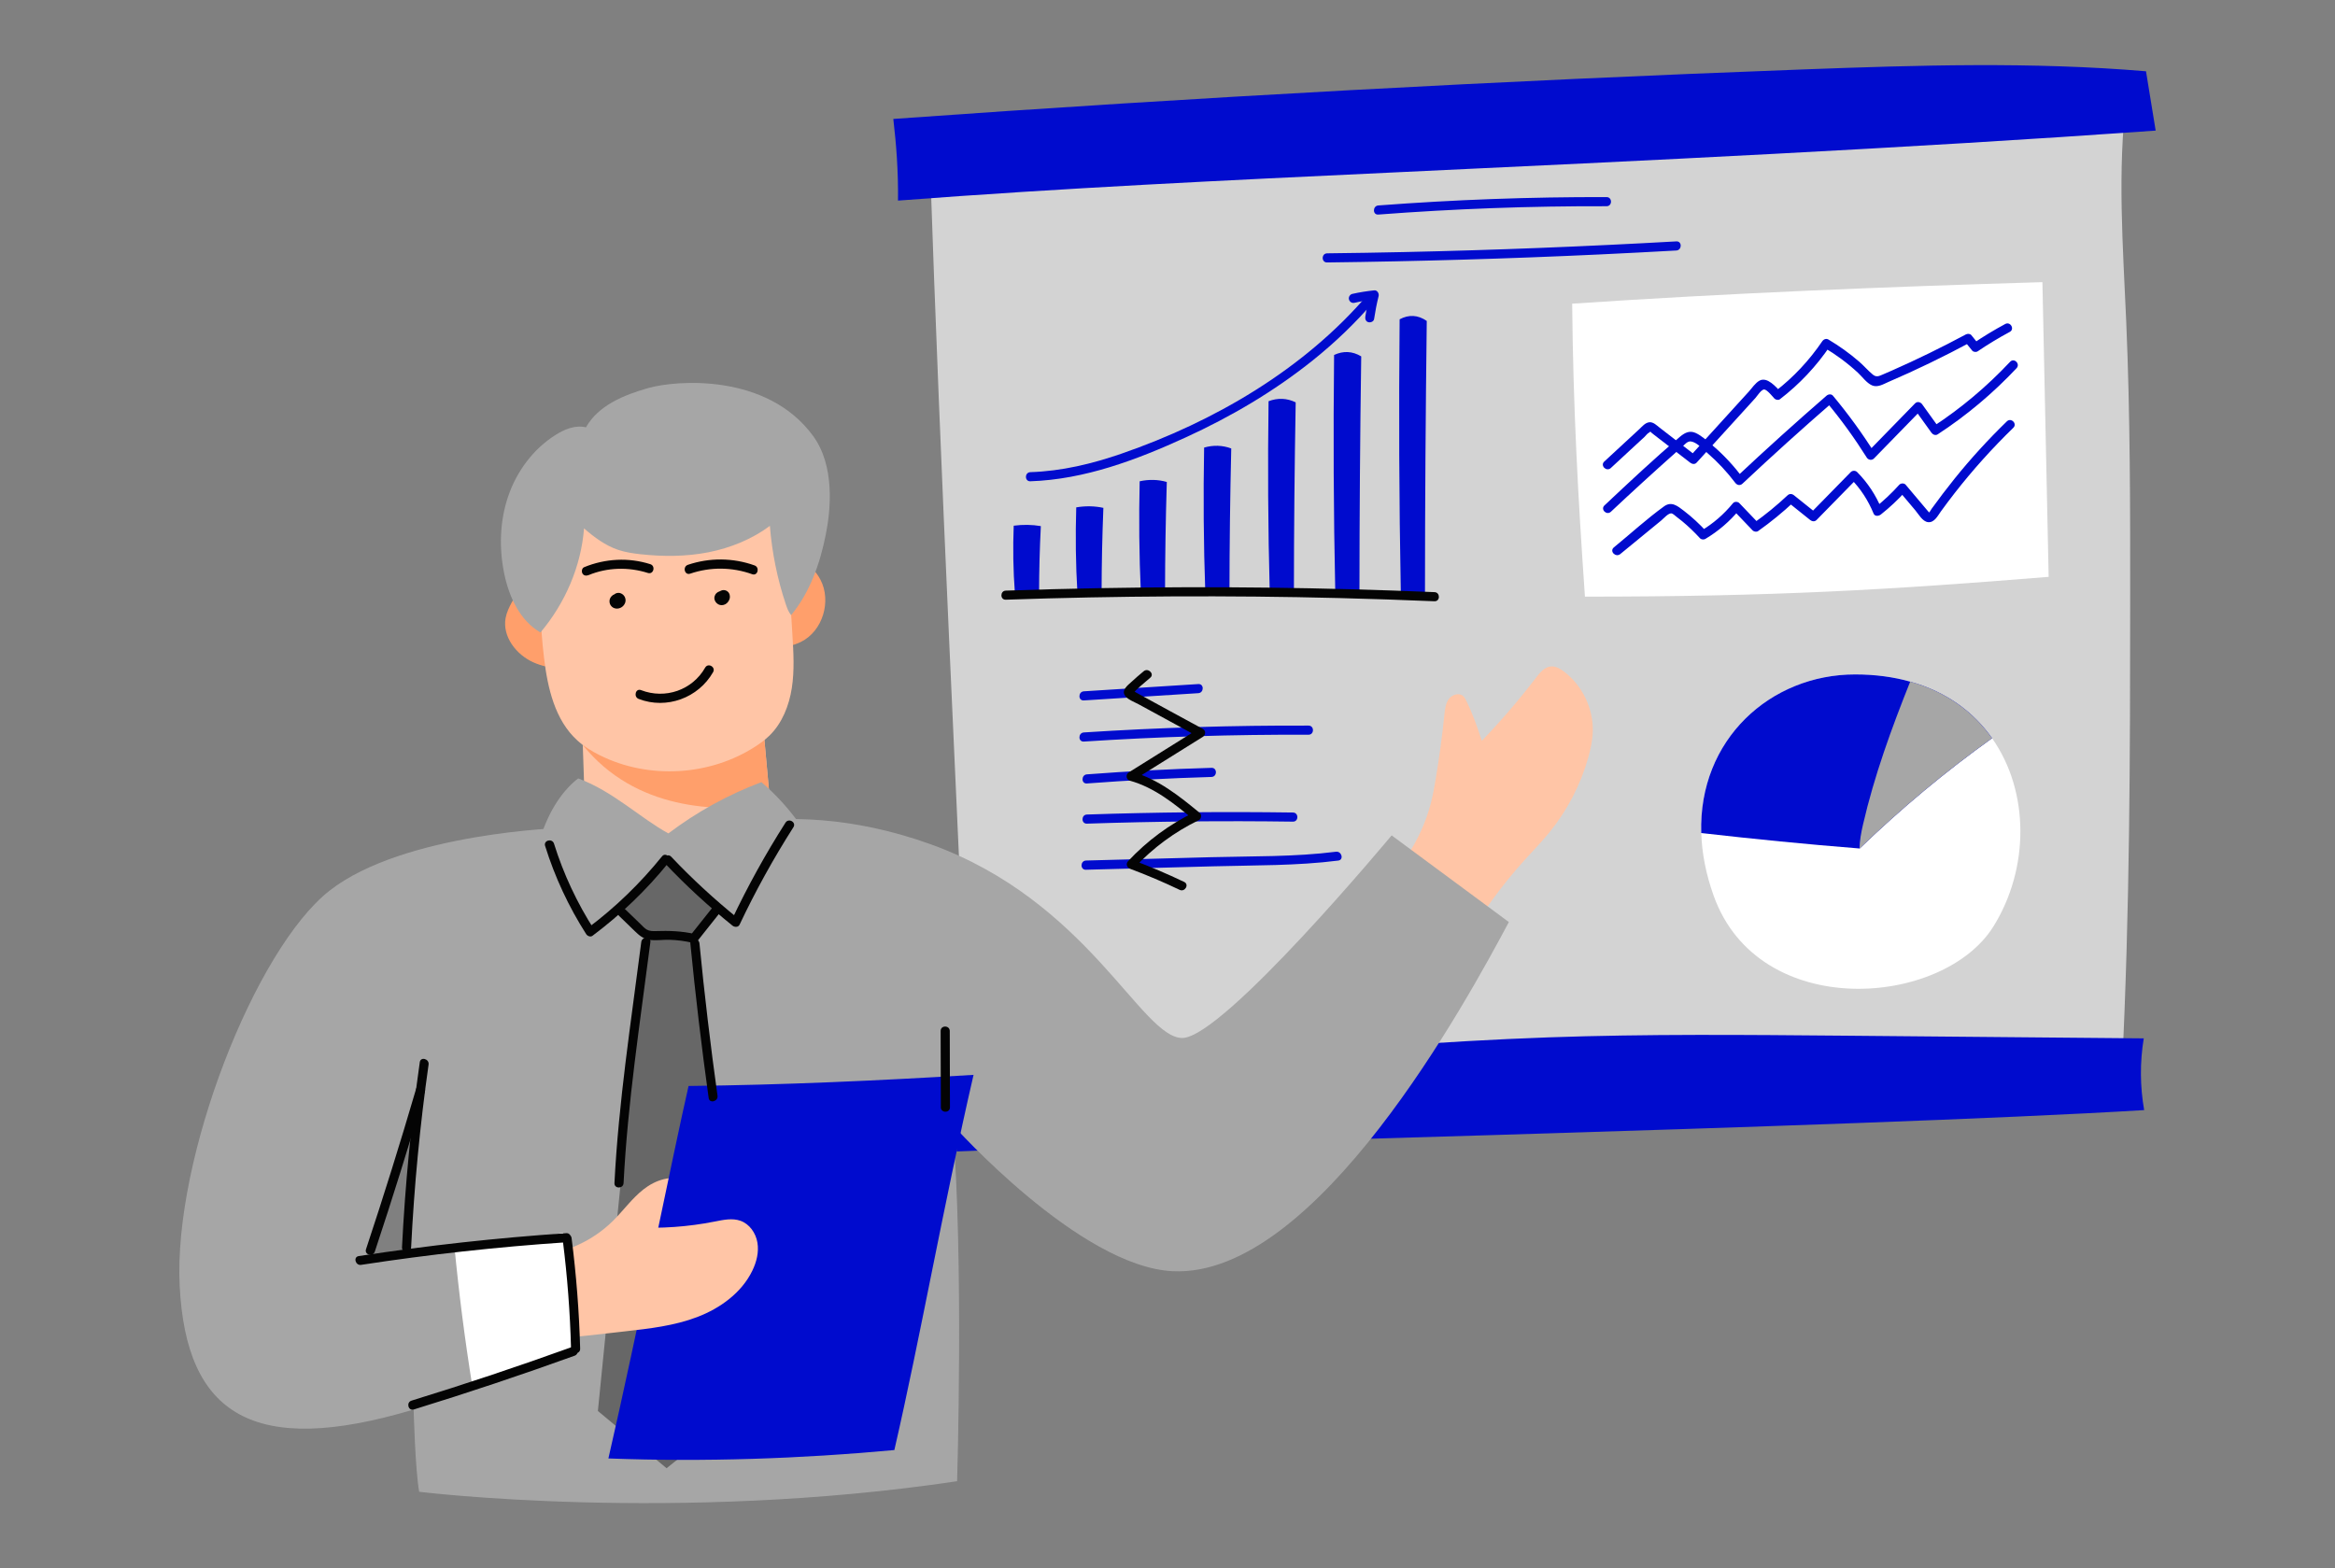 <?xml version="1.0" encoding="UTF-8"?> <svg xmlns="http://www.w3.org/2000/svg" width="658" height="442" viewBox="0 0 658 442" fill="none"><rect x="0" y="0" width="658" height="442" fill="#808080" stroke="none"/><g clip-path="url(#clip0_1782_1706)"><path d="M597.926 302.212C489.692 300.091 381.508 307.3 273.49 314.51C269.582 223.842 265.02 134.306 262.039 44.988C374.039 31.198 486.979 25.119 599.277 27.06C596.617 48.149 598.262 69.521 599.174 90.765C600.304 117.11 600.293 143.496 600.28 169.866C600.253 212.906 600.227 255.959 597.926 302.212Z" fill="#D3D3D3"></path><path d="M607.465 36.809C606.552 31.231 605.653 25.667 604.74 20.089C572.663 17.377 540.392 18.367 508.225 19.562C422.661 22.75 337.145 27.401 251.734 33.519C252.583 40.857 253.147 48.028 253.057 56.536C299.503 52.976 346.039 50.791 392.562 48.607C464.196 45.252 535.817 41.885 607.465 36.809ZM604.225 312.862C603.043 306.192 603.005 299.329 604.109 292.646C576.003 292.389 547.898 292.146 519.79 291.889C491.968 291.644 464.13 291.387 436.319 292.363C405.706 293.444 375.184 296.002 344.662 298.61C319.267 300.781 293.886 302.979 268.505 305.203C268.595 308.892 269.378 315.369 269.597 324.519C306.25 322.874 524.225 317.733 604.225 312.862Z" fill="#000BCE"></path><path d="M412.882 265.427C417.611 257.202 423.215 249.491 429.576 242.448C431.929 239.853 434.384 237.333 436.595 234.622C441.631 228.439 445.396 221.216 447.557 213.544C448.25 211.103 448.776 208.598 448.842 206.065C448.996 199.588 445.859 193.124 440.681 189.229C439.626 188.446 438.406 187.726 437.095 187.816C435.27 187.946 433.947 189.551 432.842 191.003C428.1 197.21 422.996 203.148 417.574 208.778C416.315 204.883 414.964 201.066 413.179 197.454C412.946 196.993 412.703 196.517 412.317 196.171C411.161 195.155 409.22 195.745 408.294 196.98C407.368 198.213 407.202 199.831 407.035 201.362C406.406 207.466 405.583 213.557 404.568 219.611C404.195 221.859 403.785 224.109 403.219 226.32C401.87 231.575 399.582 236.587 396.586 241.138C397.781 245.944 400.802 250.083 404.105 253.783C407.395 257.459 411.031 260.878 412.882 265.427ZM217.591 255.494C214.725 259.72 208.543 259.44 203.505 258.654C193.352 257.073 183.238 255.301 173.163 253.333C170.785 252.871 168.176 252.254 166.75 250.302C165.593 248.734 165.49 246.65 165.413 244.698C165.053 234.159 164.681 223.633 164.334 213.097C164.205 209.51 164.077 205.938 163.961 202.338C177.956 196.171 194.265 193.291 210.676 192.288C211.563 192.238 212.54 192.212 213.234 192.764C213.992 193.368 214.133 194.462 214.223 195.425C215.174 205.874 216.112 216.308 217.064 226.743C217.655 233.299 218.246 239.866 218.85 246.42C219.12 249.543 219.325 252.923 217.591 255.494Z" fill="#FFC5A6"></path><path d="M217.055 226.757C216.824 226.797 216.606 226.834 216.374 226.873C201.916 228.928 179.028 228.325 164.21 209.947C164.081 206.361 164.068 205.938 163.953 202.352C177.948 196.184 194.257 193.304 210.668 192.302C211.555 192.252 212.531 192.225 213.225 192.778C213.984 193.381 214.125 194.473 214.215 195.438C215.166 205.885 216.104 216.308 217.055 226.757ZM151.809 162.473C148.364 163.449 145.987 166.572 144.252 169.708C143.481 171.121 142.774 172.586 142.478 174.181C141.527 179.399 145.473 184.513 150.305 186.672C155.137 188.832 160.65 188.703 165.945 188.459C183.706 187.61 201.416 185.696 218.958 182.752C221.271 182.366 223.609 181.943 225.717 180.901C231.834 177.881 234.368 169.426 231.205 163.385C228.944 159.08 224.458 156.305 219.756 155.044C215.064 153.785 210.129 153.862 205.271 154.004C187.253 154.504 169.467 157.461 151.809 162.473Z" fill="#FF9F6B"></path><path d="M152.461 157.618C151.921 166.885 152.204 176.202 153.309 185.429C154.324 193.911 156.368 202.932 162.691 208.676C164.567 210.387 166.752 211.723 169.027 212.855C182.752 219.716 200.089 218.713 212.953 210.335C214.328 209.435 215.652 208.459 216.834 207.314C220.419 203.807 222.36 198.883 223.132 193.924C223.902 188.963 223.608 183.898 223.299 178.887C222.823 170.971 222.347 163.042 221.41 155.164C221.165 153.106 220.871 151.012 219.868 149.2C218.261 146.296 215.1 144.625 212.028 143.326C203.662 139.793 194.498 137.738 185.477 138.751C181.03 139.253 176.699 140.486 172.394 141.707C169.425 142.556 166.418 143.416 163.783 144.997C160.815 146.785 158.463 149.393 156.149 151.963C154.633 153.646 152.59 155.394 152.461 157.618Z" fill="#FFC5A6"></path><path d="M222.939 173.359C222.207 172.51 221.821 171.431 221.461 170.365C219.058 163.206 217.542 155.74 216.95 148.208C212.003 151.911 205.911 154.415 199.639 155.65C193.368 156.883 186.878 156.896 180.516 156.203C178.37 155.97 176.237 155.65 174.193 154.968C170.582 153.749 167.459 151.422 164.58 148.915C163.77 159.506 159.311 169.953 152.294 178.255C146.537 174.914 143.478 168.308 142.116 161.794C140.599 154.532 140.818 146.846 143.221 139.83C145.624 132.813 150.289 126.503 156.574 122.57C159.131 120.963 162.061 119.73 165.12 120.436C168.59 114.269 175.8 111.325 182.598 109.384C190.502 107.122 216.089 105.092 229.096 122.814C235.34 131.309 234.095 143.762 232.706 150.649C231.101 158.798 228.234 166.959 222.939 173.359Z" fill="#A6A6A6"></path><path d="M165.881 162.077C171.176 159.892 177.152 159.75 182.588 161.485C184.169 161.987 184.824 159.506 183.256 159.004C177.126 157.052 170.533 157.412 164.609 159.853C163.966 160.123 163.825 161.062 164.133 161.614C164.493 162.27 165.238 162.334 165.881 162.077ZM194.488 161.678C200.181 159.737 206.312 159.803 211.966 161.831C213.521 162.397 214.177 159.906 212.635 159.353C206.607 157.179 199.899 157.129 193.846 159.184C192.278 159.726 192.92 162.217 194.488 161.678ZM173.412 167.422C173.348 167.435 173.297 167.449 173.245 167.459C173.091 167.512 172.924 167.576 172.783 167.666C172.474 167.859 172.281 168.065 172.076 168.361C172.037 168.411 172.012 168.462 171.986 168.514C171.922 168.655 171.844 168.811 171.806 168.977C171.742 169.311 171.729 169.607 171.806 169.94C171.934 170.493 172.307 170.969 172.783 171.252C172.911 171.329 173.066 171.381 173.207 171.432C173.374 171.482 173.554 171.508 173.721 171.522C173.798 171.535 173.862 171.535 173.939 171.522C174.119 171.508 174.299 171.495 174.466 171.445C174.633 171.392 174.8 171.315 174.955 171.252C175.019 171.225 175.07 171.188 175.134 171.149C175.327 171.019 175.52 170.879 175.674 170.699C175.777 170.57 175.88 170.442 175.97 170.3C176.06 170.159 176.111 170.006 176.175 169.85C176.201 169.8 176.214 169.736 176.227 169.67C176.265 169.517 176.291 169.337 176.291 169.183C176.291 168.824 176.201 168.552 176.06 168.232C176.034 168.181 176.008 168.128 175.97 168.078C175.88 167.935 175.777 167.795 175.661 167.679C175.417 167.435 175.147 167.293 174.839 167.179C174.646 167.1 174.415 167.076 174.209 167.089C173.875 167.113 173.734 167.152 173.425 167.293C173.322 167.345 173.245 167.409 173.155 167.486C173.065 167.563 172.975 167.615 172.911 167.705C172.808 167.819 172.706 167.949 172.628 168.102C172.564 168.245 172.487 168.398 172.461 168.541C172.436 168.668 172.423 168.797 172.41 168.925C172.41 168.951 172.41 168.99 172.41 169.015C172.41 169.144 172.436 169.273 172.461 169.401C172.461 169.427 172.474 169.453 172.487 169.491C172.526 169.62 172.577 169.747 172.641 169.877C172.654 169.903 172.667 169.927 172.693 169.953C172.77 170.107 172.885 170.236 173.04 170.326C173.168 170.442 173.31 170.519 173.477 170.559C173.785 170.635 174.183 170.596 174.453 170.429C174.736 170.249 174.98 169.98 175.058 169.646C175.07 169.543 175.083 169.427 175.096 169.324C175.096 169.094 175.045 168.874 174.929 168.668C174.903 168.631 174.877 168.591 174.865 168.552C174.903 168.655 174.955 168.771 174.993 168.874C174.98 168.835 174.967 168.811 174.967 168.771C174.98 168.887 174.993 168.99 175.006 169.104C175.006 169.054 175.006 169.004 175.006 168.951C174.993 169.054 174.98 169.17 174.967 169.273C174.98 169.221 174.993 169.17 175.006 169.118C174.967 169.221 174.929 169.324 174.877 169.427C174.903 169.374 174.929 169.324 174.967 169.273C174.903 169.363 174.839 169.453 174.762 169.543C174.8 169.504 174.826 169.464 174.877 169.427C174.787 169.491 174.698 169.567 174.608 169.633C174.646 169.594 174.698 169.567 174.749 169.556C174.646 169.594 174.53 169.646 174.428 169.684C174.466 169.67 174.518 169.657 174.556 169.646C174.441 169.657 174.338 169.67 174.222 169.684C174.273 169.684 174.325 169.684 174.376 169.684C174.273 169.67 174.158 169.657 174.055 169.646C174.106 169.657 174.158 169.67 174.209 169.684C174.106 169.646 174.004 169.607 173.901 169.556C173.965 169.58 174.016 169.607 174.068 169.646C173.978 169.58 173.888 169.517 173.798 169.44C173.862 169.491 173.914 169.543 173.965 169.607C173.901 169.517 173.824 169.427 173.759 169.337C173.798 169.401 173.836 169.453 173.862 169.53C173.824 169.427 173.772 169.311 173.734 169.208C173.759 169.273 173.785 169.35 173.785 169.414C173.772 169.298 173.759 169.194 173.747 169.08C173.759 169.144 173.747 169.208 173.747 169.273C173.759 169.17 173.772 169.054 173.785 168.951C173.772 169.041 173.747 169.118 173.721 169.194C173.759 169.094 173.798 168.99 173.849 168.887C173.811 168.977 173.759 169.054 173.708 169.131C173.772 169.041 173.836 168.951 173.914 168.861C173.849 168.938 173.772 169.015 173.695 169.08C173.785 169.015 173.875 168.938 173.965 168.874C173.875 168.951 173.772 169.004 173.657 169.054C173.759 169.015 173.875 168.964 173.978 168.925C173.888 168.964 173.785 168.99 173.695 169.004C173.811 168.99 173.914 168.977 174.029 168.964C173.952 168.977 173.875 168.977 173.798 168.964C173.901 168.977 174.016 168.99 174.119 169.004C174.042 168.99 173.978 168.977 173.914 168.951C174.016 168.99 174.119 169.028 174.222 169.08C174.158 169.054 174.106 169.028 174.055 168.99C174.145 169.054 174.235 169.118 174.325 169.194C174.273 169.144 174.222 169.104 174.171 169.041C174.235 169.131 174.312 169.221 174.376 169.311C174.338 169.247 174.299 169.194 174.261 169.118C174.299 169.221 174.351 169.337 174.389 169.44C174.363 169.374 174.338 169.297 174.338 169.234C174.351 169.35 174.363 169.453 174.376 169.567C174.363 169.504 174.376 169.44 174.376 169.374C174.363 169.477 174.351 169.594 174.338 169.697C174.351 169.633 174.363 169.567 174.389 169.517C174.351 169.62 174.312 169.723 174.261 169.826C174.286 169.76 174.312 169.71 174.351 169.657C174.286 169.747 174.222 169.837 174.145 169.927C174.196 169.863 174.248 169.8 174.312 169.747C174.222 169.813 174.132 169.89 174.042 169.953C174.106 169.916 174.158 169.877 174.235 169.85C174.132 169.89 174.016 169.94 173.914 169.98C173.978 169.953 174.029 169.94 174.094 169.927C174.273 169.89 174.415 169.813 174.543 169.697C174.685 169.607 174.8 169.477 174.877 169.324C175.032 169.054 175.096 168.668 175.006 168.361C174.903 168.039 174.71 167.729 174.402 167.563C174.299 167.525 174.196 167.486 174.094 167.435C173.849 167.359 173.631 167.359 173.412 167.422ZM203.202 166.536C203.073 166.56 202.945 166.587 202.829 166.639C202.675 166.703 202.508 166.753 202.354 166.843C202.2 166.92 202.071 167.036 201.943 167.139C201.775 167.282 201.621 167.462 201.531 167.666C201.39 167.949 201.287 168.284 201.313 168.604C201.326 168.745 201.338 168.938 201.39 169.08C201.441 169.234 201.506 169.401 201.596 169.543C201.801 169.85 201.994 170.043 202.302 170.249C202.354 170.289 202.405 170.313 202.469 170.339C202.624 170.403 202.765 170.482 202.932 170.506C203.266 170.572 203.588 170.583 203.922 170.482C204.089 170.429 204.243 170.366 204.397 170.289C204.461 170.263 204.513 170.223 204.564 170.186C204.693 170.083 204.834 169.993 204.963 169.863C205.078 169.749 205.181 169.594 205.284 169.453C205.412 169.26 205.502 169.041 205.579 168.824C205.605 168.771 205.618 168.707 205.631 168.644C205.657 168.475 205.695 168.308 205.682 168.128C205.669 167.782 205.605 167.462 205.425 167.166C205.348 167.023 205.245 166.883 205.117 166.78C205.027 166.69 204.911 166.6 204.796 166.536C204.77 166.523 204.744 166.51 204.718 166.497C204.436 166.369 204.294 166.33 203.986 166.304C203.96 166.304 203.934 166.304 203.909 166.304C203.78 166.304 203.639 166.33 203.511 166.356C203.408 166.38 203.305 166.42 203.202 166.459C203.086 166.51 202.983 166.549 202.894 166.613C202.765 166.703 202.598 166.819 202.482 166.946C202.392 167.049 202.315 167.152 202.238 167.269C202.213 167.293 202.2 167.332 202.174 167.359C202.007 167.666 201.93 167.975 201.904 168.321C201.891 168.488 201.93 168.655 201.955 168.824C201.968 168.938 202.02 169.041 202.071 169.157C202.174 169.401 202.238 169.517 202.431 169.723C202.457 169.749 202.469 169.76 202.495 169.787C202.598 169.877 202.714 169.966 202.829 170.03C203.112 170.186 203.472 170.236 203.793 170.159C203.973 170.12 204.114 170.043 204.243 169.929C204.384 169.839 204.5 169.71 204.577 169.556C204.731 169.26 204.808 168.914 204.706 168.591C204.603 168.258 204.41 167.975 204.102 167.795C204.076 167.782 204.05 167.769 204.037 167.742C204.127 167.808 204.217 167.872 204.307 167.949C204.281 167.922 204.256 167.898 204.23 167.872C204.294 167.962 204.371 168.052 204.436 168.142C204.41 168.104 204.384 168.065 204.359 168.014C204.397 168.115 204.449 168.232 204.487 168.335C204.461 168.271 204.449 168.218 204.436 168.155C204.449 168.271 204.461 168.374 204.474 168.488C204.461 168.425 204.474 168.361 204.474 168.295C204.461 168.398 204.449 168.514 204.436 168.618C204.449 168.541 204.461 168.475 204.487 168.411C204.449 168.514 204.41 168.618 204.359 168.721C204.384 168.655 204.423 168.604 204.461 168.554C204.397 168.644 204.333 168.734 204.256 168.824C204.307 168.758 204.359 168.707 204.423 168.668C204.333 168.734 204.243 168.811 204.153 168.874C204.204 168.837 204.269 168.797 204.32 168.771C204.217 168.811 204.102 168.861 203.999 168.9C204.05 168.874 204.102 168.861 204.166 168.848C204.05 168.861 203.947 168.874 203.832 168.887C203.883 168.887 203.922 168.887 203.973 168.887C203.87 168.874 203.755 168.861 203.652 168.848C203.69 168.848 203.716 168.861 203.755 168.874C203.652 168.837 203.549 168.797 203.446 168.745C203.485 168.758 203.523 168.784 203.562 168.811C203.472 168.745 203.382 168.681 203.292 168.604C203.318 168.631 203.343 168.655 203.369 168.681C203.305 168.591 203.228 168.501 203.163 168.411C203.189 168.451 203.215 168.488 203.228 168.528C203.189 168.425 203.138 168.308 203.099 168.205C203.125 168.271 203.138 168.321 203.151 168.385C203.138 168.271 203.125 168.168 203.112 168.052C203.125 168.128 203.112 168.194 203.112 168.271C203.125 168.168 203.138 168.052 203.151 167.949C203.138 168.052 203.112 168.142 203.073 168.232C203.112 168.128 203.151 168.025 203.202 167.922C203.163 168.025 203.112 168.115 203.048 168.205C203.112 168.115 203.176 168.025 203.253 167.935C203.189 168.025 203.112 168.091 203.035 168.168C203.125 168.104 203.215 168.025 203.305 167.962C203.228 168.012 203.163 168.065 203.073 168.091C203.176 168.052 203.292 168.001 203.395 167.962C203.33 167.988 203.253 168.001 203.189 168.014C203.305 168.001 203.408 167.988 203.523 167.975C203.459 167.988 203.395 167.988 203.33 167.975C203.433 167.988 203.549 168.001 203.652 168.014C203.587 168.001 203.536 167.988 203.472 167.962C203.575 168.001 203.677 168.039 203.78 168.091C203.716 168.065 203.652 168.025 203.6 167.988C203.69 168.052 203.78 168.115 203.87 168.194C203.806 168.142 203.755 168.091 203.703 168.025C203.767 168.115 203.845 168.205 203.909 168.295C203.87 168.245 203.832 168.181 203.806 168.115C203.845 168.218 203.896 168.335 203.934 168.438C203.909 168.385 203.896 168.321 203.896 168.271C203.909 168.385 203.922 168.488 203.934 168.604C203.934 168.565 203.934 168.514 203.934 168.475C203.922 168.578 203.909 168.694 203.896 168.797C203.909 168.745 203.922 168.694 203.934 168.644C203.896 168.745 203.857 168.848 203.806 168.951C203.832 168.9 203.858 168.861 203.883 168.811C203.819 168.901 203.755 168.99 203.677 169.08C203.716 169.028 203.767 168.977 203.819 168.938C203.729 169.004 203.639 169.08 203.549 169.144C203.626 169.08 203.716 169.028 203.819 168.99C203.716 169.028 203.6 169.08 203.498 169.118C203.626 169.067 203.755 169.028 203.896 169.004C204.076 168.964 204.217 168.887 204.346 168.771C204.487 168.681 204.603 168.554 204.68 168.398C204.77 168.258 204.821 168.104 204.821 167.935C204.86 167.769 204.847 167.602 204.796 167.449C204.693 167.126 204.5 166.819 204.192 166.65C204.089 166.613 203.986 166.573 203.883 166.523C203.652 166.47 203.42 166.47 203.202 166.536ZM179.98 196.982C187.832 200.013 196.815 196.699 200.953 189.424C201.763 187.985 199.54 186.713 198.717 188.151C195.106 194.514 187.446 197.135 180.648 194.501C179.106 193.896 178.45 196.39 179.98 196.982Z" fill="#040404"></path><path d="M392.165 235.435C392.165 235.435 344.692 292.534 333.164 292.534C321.636 292.534 306.664 253.927 262.223 237.926C217.783 221.926 186.798 237.992 186.798 237.992L158.91 233.301C158.91 233.301 113.813 234.623 92.878 251.01C71.943 267.396 48.785 326.32 50.635 362.497C52.486 398.674 71.339 410.807 116.564 397.248C116.564 397.248 117.001 414.147 118.119 420.431C118.119 420.431 190.345 429.325 269.715 417.451C269.715 417.451 271.619 354.594 268.443 316.976C268.443 316.976 304.107 357.035 330.517 358.268C370.999 360.172 413.563 281.699 425.194 259.864L392.165 235.435ZM114.238 353.013C111.012 353.783 107.696 354.221 104.381 354.465C109.38 336.703 114.148 319.33 118.916 301.954C117.026 318.854 115.626 335.933 114.238 353.013Z" fill="#A6A6A6"></path><path d="M169.757 251.524L181.824 264.258L168.484 397.657L187.839 413.787L209.648 396.361L196.205 265.647L205.69 251.355L187.376 238.092L169.757 251.524Z" fill="#676767"></path><path d="M188.352 234.879C196.333 228.839 205.188 223.956 214.557 220.434C218.438 223.7 222.126 227.746 225.289 232.142C222.012 243.992 216.6 254.928 209.403 264.555C203.312 256.034 196.141 248.747 188.237 242.385C180.989 249.3 173.984 256.869 166.582 264.002C160.567 254.851 156.018 244.852 152.844 234.442C155.234 227.683 158.884 222.478 162.932 219.381C172.776 223.004 180.526 230.639 188.352 234.879Z" fill="#A6A6A6"></path><path d="M193.037 332.72C189.207 331.035 184.658 332.59 181.368 335.174C178.078 337.745 175.636 341.228 172.655 344.158C169.879 346.882 166.64 349.119 163.106 350.751C160.857 351.791 158.441 352.613 156.629 354.311C154.83 356.006 153.84 358.923 155.215 360.994C156.115 362.343 157.734 362.985 159.302 363.409C168.169 365.889 178.284 364.104 185.326 358.154C192.369 352.203 195.813 342.101 193.037 332.72Z" fill="#FFC5A6"></path><path d="M252.026 408.67C259.312 377.108 265.802 339.966 274.347 302.93C247.295 304.575 220.667 305.768 194.038 306.064C189.849 324.236 179.375 376.632 171.445 411.037C198.536 412.05 225.706 411.114 252.026 408.67Z" fill="#000BCE"></path><path d="M178.562 345.892C186.209 346.303 193.894 345.763 201.4 344.274C203.803 343.798 206.347 343.232 208.661 344.054C211.231 344.967 212.992 347.524 213.442 350.211C213.891 352.896 213.197 355.672 212.002 358.127C208.982 364.36 202.942 368.716 196.477 371.184C190 373.651 183.035 374.447 176.146 375.219C172.921 375.579 169.708 375.939 166.482 376.312C162.742 376.735 158.861 377.134 155.314 375.913C151.754 374.693 148.631 371.35 148.952 367.611C149.197 364.81 151.279 362.445 153.695 361.007C156.111 359.566 158.874 358.833 161.534 357.883C168.397 355.403 174.643 351.238 178.562 345.892Z" fill="#FFC5A6"></path><path d="M162.319 381.197C162.177 370.028 161.997 358.68 158.643 347.435C148.58 349.593 138.286 350.661 127.992 350.596C129.265 364.091 130.987 377.547 133.146 390.938C142.849 387.558 152.552 384.178 162.319 381.197ZM577.309 162.576C576.719 134.894 576.14 107.2 575.55 79.518C530.902 80.841 486.9 82.641 443.037 85.584C443.307 114.308 444.656 139.779 446.634 168.154C499.531 168.154 532.328 166.239 577.309 162.576ZM561.758 261.083C547.545 283.934 495.612 287.93 482.914 252.459C480.69 246.265 479.587 240.341 479.418 234.777C478.635 208.406 498.941 190.079 522.78 190.079C528.498 190.079 533.679 190.798 538.318 192.11C548.598 194.987 556.246 200.771 561.374 208.071C572.014 223.185 571.847 244.877 561.758 261.083Z" fill="white"></path><path d="M561.372 208.057C548.199 217.477 535.719 227.874 524.063 239.132H524.024C508.938 237.937 494.184 236.461 479.405 234.776C478.62 208.406 498.926 190.078 522.765 190.078C528.485 190.078 533.664 190.798 538.302 192.109C548.598 194.974 556.244 200.757 561.372 208.057Z" fill="#000BCE"></path><path d="M561.362 208.061C548.188 217.479 535.711 227.878 524.055 239.134H524.016C524.042 236.886 524.478 234.624 524.979 232.44C528.154 218.624 533.024 205.284 538.294 192.098C548.588 194.978 556.234 200.759 561.362 208.061Z" fill="#A6A6A6"></path><path d="M292.808 167.177C292.821 160.777 292.987 154.66 293.308 148.273C290.84 147.85 288.245 147.81 285.662 148.159C285.418 154.43 285.508 160.727 285.995 167.114C288.386 167.114 290.623 167.177 292.808 167.177ZM310.427 167.177C310.44 159.042 310.609 151.256 310.929 143.132C308.461 142.592 305.864 142.555 303.283 142.991C303.037 150.973 303.127 158.979 303.616 167.1C305.994 167.1 308.231 167.177 310.427 167.177ZM328.304 167.179C328.318 156.577 328.484 146.424 328.805 135.835C326.337 135.126 323.742 135.076 321.159 135.641C320.915 146.051 321.005 156.474 321.494 167.063C323.883 167.076 326.12 167.179 328.304 167.179ZM346.463 167.177C346.474 153.375 346.643 140.164 346.963 126.386C344.496 125.473 341.901 125.396 339.317 126.142C339.072 139.688 339.161 153.258 339.651 167.048C342.041 167.037 344.276 167.177 346.463 167.177ZM364.622 167.177C364.635 148.979 364.801 131.566 365.124 113.395C362.656 112.186 360.06 112.096 357.478 113.072C357.232 130.937 357.322 148.826 357.811 166.984C360.202 166.984 362.437 167.177 364.622 167.177ZM383.09 167.177C383.103 144.597 383.269 122.993 383.59 100.439C381.122 98.948 378.527 98.832 375.944 100.041C375.7 122.196 375.79 144.404 376.277 166.945C378.668 166.945 380.905 167.177 383.09 167.177ZM401.557 167.177C401.571 141.217 401.737 116.375 402.06 90.453C399.592 88.731 396.995 88.602 394.414 89.991C394.168 115.476 394.258 140.998 394.747 166.921C397.138 166.907 399.36 167.177 401.557 167.177Z" fill="#000BCE"></path><path d="M290.342 135.639C305.66 135.137 320.338 129.586 334.127 123.276C346.877 117.441 359.059 110.283 370.008 101.505C376.241 96.506 382.038 90.954 387.23 84.875C388.296 83.629 386.484 81.804 385.405 83.076C367.347 104.166 342.133 118.83 316.082 127.838C307.781 130.718 299.172 132.786 290.355 133.069C288.71 133.119 288.683 135.69 290.342 135.639Z" fill="#000BCE"></path><path d="M381.695 85.339C382.644 85.121 383.596 84.928 384.546 84.774C385.009 84.697 385.485 84.619 385.961 84.555C386.088 84.542 386.204 84.516 386.334 84.504C386.114 84.529 386.448 84.491 386.5 84.491C386.744 84.465 386.989 84.439 387.246 84.414C386.834 83.874 386.424 83.334 386.011 82.794C385.485 84.928 385.075 87.074 384.739 89.246C384.636 89.914 384.919 90.66 385.652 90.814C386.268 90.955 387.117 90.621 387.22 89.901C387.542 87.73 387.965 85.583 388.492 83.45C388.672 82.717 388.106 81.741 387.259 81.831C385.176 82.049 383.107 82.37 381.063 82.833C380.409 82.987 379.947 83.746 380.14 84.401C380.33 85.095 380.986 85.493 381.695 85.339ZM388.402 60.472C409.8 58.84 431.262 58.057 452.726 58.121C454.384 58.121 454.395 55.55 452.739 55.55C431.275 55.486 409.813 56.283 388.415 57.902C386.783 58.018 386.757 60.601 388.402 60.472ZM373.97 73.967C399.544 73.658 425.121 72.913 450.668 71.718C457.904 71.383 465.14 70.998 472.376 70.6C474.021 70.51 474.045 67.939 472.387 68.029C446.852 69.469 421.291 70.484 395.728 71.037C388.481 71.191 381.232 71.319 373.996 71.396C372.325 71.422 372.312 73.993 373.97 73.967ZM456.59 156.153C460.446 152.99 464.302 149.829 468.158 146.669C468.827 146.116 470.15 144.548 471.062 144.688C471.409 144.741 472.194 145.46 472.477 145.677C473.003 146.063 473.516 146.476 474.019 146.886C475.804 148.364 477.475 149.97 479.044 151.68C479.417 152.09 480.123 152.156 480.586 151.873C484.235 149.7 487.448 146.938 490.146 143.661C489.543 143.661 488.94 143.672 488.335 143.672C490.186 145.614 492.037 147.555 493.886 149.483C494.246 149.855 494.991 149.996 495.428 149.676C498.99 147.155 502.357 144.405 505.53 141.424C504.927 141.424 504.322 141.437 503.719 141.437C505.851 143.146 507.971 144.844 510.106 146.552C510.645 146.989 511.391 147.079 511.917 146.539C515.721 142.659 519.526 138.764 523.329 134.884C522.726 134.884 522.121 134.895 521.518 134.895C524.332 137.735 526.466 141.065 527.981 144.754C528.341 145.614 529.446 145.46 530.012 145.01C532.532 143.019 534.871 140.832 537.016 138.444C536.412 138.444 535.809 138.455 535.204 138.455C536.722 140.255 538.237 142.054 539.753 143.852C540.665 144.934 541.76 146.962 543.289 147.155C545.061 147.388 546.052 145.37 546.912 144.175C548.171 142.44 549.456 140.718 550.781 139.02C555.869 132.493 561.421 126.323 567.358 120.553C568.54 119.397 566.716 117.598 565.533 118.754C560.291 123.843 555.356 129.24 550.781 134.921C548.557 137.685 546.423 140.512 544.341 143.379C544.214 143.558 543.725 144.445 543.558 144.458C543.675 144.445 543.133 143.865 543.019 143.738C542.402 143.006 541.771 142.273 541.154 141.527C539.779 139.896 538.391 138.264 537.016 136.619C536.579 136.103 535.629 136.156 535.204 136.63C533.059 139.02 530.719 141.205 528.201 143.199C528.881 143.289 529.549 143.365 530.232 143.455C528.624 139.56 526.312 136.04 523.342 133.046C522.853 132.557 522.007 132.57 521.531 133.059C517.727 136.939 513.922 140.832 510.119 144.714C510.722 144.714 511.327 144.701 511.93 144.701C509.796 142.993 507.675 141.295 505.543 139.586C504.991 139.137 504.271 139.086 503.732 139.599C500.725 142.427 497.536 145.035 494.169 147.425C494.684 147.491 495.198 147.555 495.711 147.618C493.862 145.677 492.011 143.738 490.159 141.81C489.71 141.334 488.771 141.295 488.348 141.823C485.79 144.934 482.796 147.555 479.327 149.61C479.84 149.676 480.353 149.739 480.868 149.803C478.914 147.671 476.793 145.703 474.495 143.942C472.72 142.58 471.025 141.194 468.928 142.71C464.019 146.256 459.457 150.459 454.766 154.288C453.48 155.394 455.318 157.192 456.59 156.153Z" fill="#000BCE"></path><path d="M453.952 144.224C459.865 138.672 465.84 133.211 471.893 127.826C472.586 127.208 473.295 126.591 473.988 125.962C474.76 125.28 475.517 124.253 476.572 124.42C478.204 124.69 479.978 126.668 481.211 127.736C484.09 130.228 486.685 133.031 488.986 136.062C489.499 136.744 490.348 136.951 491.017 136.321C499.369 128.48 507.864 120.808 516.514 113.302C515.909 113.302 515.306 113.315 514.703 113.315C518.839 118.263 522.618 123.494 526.049 128.956C526.488 129.651 527.477 129.831 528.08 129.213C532.539 124.637 537.011 120.051 541.472 115.476C540.79 115.386 540.121 115.307 539.441 115.217C541.047 117.454 542.655 119.702 544.273 121.939C544.659 122.479 545.405 122.826 546.035 122.415C554.17 117.108 561.622 110.835 568.266 103.767C569.398 102.559 567.573 100.747 566.441 101.968C559.94 108.882 552.691 115.013 544.749 120.204C545.339 120.358 545.918 120.514 546.51 120.68C544.903 118.443 543.297 116.195 541.676 113.958C541.203 113.291 540.277 113.045 539.647 113.701C535.186 118.277 530.714 122.865 526.255 127.44C526.937 127.53 527.604 127.607 528.286 127.697C524.726 122.042 520.794 116.645 516.514 111.517C516.038 110.951 515.176 111.105 514.703 111.53C506.052 119.035 497.557 126.708 489.205 134.547C489.885 134.637 490.554 134.713 491.234 134.803C488.69 131.423 485.849 128.3 482.625 125.563C481.171 124.33 479.539 122.788 477.791 122.003C476.069 121.233 474.681 122.016 473.358 123.135C466.096 129.329 459.106 135.882 452.153 142.425C450.918 143.544 452.745 145.355 453.952 144.224Z" fill="#000BCE"></path><path d="M453.921 131.911C455.759 130.202 457.608 128.507 459.446 126.796C460.295 126.013 461.131 125.23 461.978 124.458C462.44 124.034 462.903 123.609 463.366 123.186C463.739 122.839 464.278 122.067 464.754 121.913C464.961 121.591 465.178 121.617 465.436 122.003C465.603 122.131 465.77 122.26 465.923 122.389C466.426 122.762 466.913 123.146 467.402 123.532C468.391 124.291 469.38 125.061 470.371 125.82C472.35 127.348 474.328 128.866 476.296 130.395C476.822 130.807 477.605 130.948 478.107 130.382C481.783 126.333 485.459 122.299 489.146 118.251C490.984 116.233 492.822 114.202 494.66 112.184C495.161 111.631 496.369 109.678 497.192 109.768C498.001 109.858 499.519 111.774 500.032 112.326C500.378 112.686 501.151 112.853 501.574 112.519C507.101 108.277 511.843 103.227 515.749 97.456C515.17 97.611 514.58 97.778 514.001 97.932C517.421 99.963 520.621 102.327 523.538 105.026C524.771 106.157 525.979 107.93 527.534 108.612C529.102 109.293 530.734 108.265 532.149 107.648C540.014 104.268 547.711 100.528 555.256 96.48C554.74 96.415 554.227 96.351 553.714 96.287C554.394 97.135 555.089 97.984 555.769 98.819C556.104 99.23 556.887 99.307 557.311 99.011C560.228 97.032 563.248 95.207 566.358 93.537C567.81 92.753 566.525 90.529 565.073 91.313C561.963 92.984 558.956 94.809 556.026 96.788C556.541 96.852 557.054 96.917 557.567 96.981C556.888 96.133 556.194 95.285 555.512 94.449C555.153 94.012 554.42 94.012 553.97 94.256C547.147 97.919 540.181 101.325 533.099 104.448C532.263 104.82 531.43 105.18 530.581 105.54C529.475 106.016 528.769 106.388 527.753 105.566C526.391 104.448 525.22 103.047 523.871 101.89C521.198 99.577 518.307 97.508 515.26 95.696C514.631 95.323 513.898 95.606 513.514 96.171C509.876 101.53 505.417 106.324 500.275 110.282C500.791 110.347 501.304 110.411 501.817 110.475C500.521 109.1 498.014 106.106 495.856 107.262C494.647 107.905 493.709 109.383 492.809 110.372C491.743 111.541 490.688 112.712 489.622 113.868C485.163 118.764 480.704 123.675 476.256 128.57C476.862 128.57 477.465 128.557 478.068 128.557C475.769 126.772 473.455 124.997 471.155 123.212C469.999 122.324 468.854 121.424 467.698 120.538C466.862 119.896 465.91 118.88 464.754 119.009C463.598 119.137 462.763 120.205 461.967 120.937C460.885 121.927 459.819 122.929 458.74 123.918C456.516 125.973 454.294 128.044 452.057 130.099C450.875 131.231 452.7 133.029 453.921 131.911ZM305.42 197.404C316.176 196.721 326.934 196.041 337.677 195.359C339.322 195.256 339.348 192.686 337.69 192.789C326.934 193.471 316.176 194.151 305.433 194.833C303.788 194.936 303.761 197.507 305.42 197.404ZM305.42 208.995C326.495 207.633 347.611 206.991 368.739 207.067C370.397 207.081 370.41 204.497 368.752 204.497C347.624 204.42 326.509 205.063 305.433 206.425C303.788 206.528 303.761 209.098 305.42 208.995ZM306.282 220.806C317.976 219.92 329.684 219.317 341.393 218.971C343.051 218.918 343.062 216.347 341.406 216.4C329.685 216.733 317.976 217.35 306.295 218.238C304.663 218.352 304.637 220.923 306.282 220.806ZM306.282 232.131C325.622 231.488 344.99 231.295 364.344 231.565C366.002 231.591 366.015 229.02 364.357 228.994C345.003 228.724 325.649 228.904 306.295 229.56C304.65 229.61 304.637 232.181 306.282 232.131ZM306.01 245.122C317.937 244.799 329.862 244.479 341.79 244.159C353.535 243.836 365.436 244.029 377.118 242.538C378.763 242.332 378.094 239.84 376.475 240.046C364.819 241.522 352.905 241.279 341.171 241.588C329.452 241.895 317.744 242.218 306.023 242.525C304.378 242.604 304.352 245.172 306.01 245.122Z" fill="#000BCE"></path><path d="M322.299 189.167C321.117 190.145 319.948 191.148 318.83 192.187C317.84 193.1 316.042 194.424 316.941 195.916C317.687 197.162 319.639 197.818 320.834 198.473C322.712 199.487 324.574 200.515 326.451 201.531C330.191 203.575 333.944 205.617 337.684 207.661C337.684 206.916 337.684 206.17 337.684 205.437C331.154 209.512 324.627 213.599 318.097 217.672C317.158 218.264 317.314 219.716 318.406 220.025C325.282 221.94 330.884 226.476 336.295 230.948C336.385 230.268 336.462 229.599 336.552 228.917C329.535 232.323 323.212 237.001 317.891 242.709C317.185 243.465 317.571 244.52 318.47 244.854C323.212 246.628 327.864 248.606 332.426 250.791C333.904 251.497 335.203 249.275 333.7 248.556C328.945 246.279 324.087 244.224 319.139 242.373C319.332 243.092 319.525 243.801 319.718 244.52C324.896 238.967 331 234.457 337.837 231.141C338.543 230.794 338.712 229.625 338.094 229.11C332.336 224.368 326.388 219.575 319.075 217.544C319.176 218.327 319.279 219.113 319.382 219.896C325.912 215.823 332.439 211.734 338.969 207.661C339.778 207.161 339.842 205.913 338.969 205.437C332.696 202.02 326.412 198.627 320.154 195.183C319.988 195.093 319.499 194.707 319.319 194.681C318.689 194.618 319.396 195.49 319.165 195.517C319.242 195.504 319.499 195.144 319.575 195.067C320.141 194.462 320.771 193.911 321.387 193.359C322.299 192.547 323.225 191.751 324.164 190.981C325.396 189.926 323.558 188.127 322.299 189.167ZM283.425 169.015C314.732 167.936 346.077 167.769 377.396 168.552C386.34 168.771 395.285 169.081 404.229 169.453C405.887 169.517 405.887 166.946 404.242 166.883C372.937 165.571 341.605 165.185 310.284 165.751C301.34 165.905 292.382 166.15 283.438 166.457C281.793 166.497 281.78 169.067 283.425 169.015ZM153.61 238.401C156.348 247.168 160.242 255.533 165.189 263.269C165.536 263.797 166.372 264.17 166.95 263.745C174.918 257.781 182.128 250.894 188.386 243.145C189.415 241.873 187.603 240.046 186.562 241.344C180.457 248.903 173.453 255.7 165.678 261.521C166.269 261.676 166.847 261.83 167.439 261.997C162.606 254.454 158.789 246.319 156.116 237.76C155.602 236.179 153.122 236.822 153.61 238.401Z" fill="#040404"></path><path d="M187.357 243.297C193.281 249.581 199.681 255.441 206.403 260.865C206.994 261.339 208.035 261.405 208.42 260.582C212.893 251.122 217.956 241.959 223.584 233.131C224.473 231.729 222.236 230.457 221.349 231.858C215.72 240.687 210.657 249.85 206.184 259.31C206.852 259.22 207.534 259.13 208.202 259.027C201.481 253.603 195.081 247.743 189.156 241.459C188.025 240.263 186.213 242.088 187.357 243.297Z" fill="#040404"></path><path d="M174.501 258.178C175.954 259.591 177.419 260.992 178.871 262.407C180.104 263.602 181.287 264.629 183.048 264.885C184.898 265.144 186.813 264.809 188.664 264.861C190.861 264.925 193.02 265.221 195.154 265.71C195.565 265.8 196.118 265.721 196.4 265.375C198.585 262.624 200.77 259.874 202.955 257.123C203.97 255.838 202.158 254.026 201.13 255.325C198.945 258.075 196.76 260.826 194.575 263.576C194.987 263.46 195.411 263.344 195.822 263.24C192.134 262.394 188.522 262.278 184.757 262.407C183.896 262.431 183.022 262.42 182.251 261.982C181.583 261.598 181.03 260.955 180.477 260.413C179.076 259.064 177.689 257.715 176.288 256.367C175.118 255.198 173.306 257.022 174.501 258.178Z" fill="#040404"></path><path d="M194.536 265.851C195.962 280.411 197.684 294.959 199.702 309.457C199.933 311.089 202.414 310.433 202.195 308.814C200.203 294.536 198.507 280.22 197.106 265.875C196.939 264.23 194.369 264.206 194.536 265.851ZM180.709 265.492C177.817 288.059 174.309 310.676 173.152 333.423C173.062 335.082 175.645 335.082 175.722 333.437C176.879 310.69 180.387 288.072 183.279 265.505C183.497 263.86 180.914 263.871 180.709 265.492ZM101.76 356.48C120.922 353.539 140.212 351.418 159.554 350.119C161.199 350.003 161.224 347.432 159.567 347.549C139.994 348.873 120.498 351.018 101.105 354.001C99.473 354.232 100.141 356.725 101.76 356.48Z" fill="#040404"></path><path d="M158.592 349.569C159.877 359.696 160.648 369.899 160.918 380.105C160.956 381.761 163.527 381.774 163.488 380.116C163.205 369.682 162.396 359.273 161.072 348.914C160.866 347.282 158.373 347.949 158.592 349.569Z" fill="#040404"></path><path d="M161.285 379.59C146.3 385.001 131.199 390.052 115.97 394.742C114.39 395.231 115.032 397.725 116.613 397.236C131.829 392.544 146.943 387.493 161.928 382.084C163.47 381.518 162.84 379.024 161.285 379.59ZM115.853 351.562C116.714 334.313 118.346 317.12 120.775 300.027C121.007 298.406 118.526 297.726 118.295 299.358C115.84 316.67 114.157 334.083 113.283 351.549C113.206 353.207 115.776 353.207 115.853 351.562Z" fill="#040404"></path><path d="M105.624 352.743C110.597 337.758 115.301 322.697 119.735 307.543C120.197 305.951 117.717 305.295 117.254 306.876C112.82 322.028 108.117 337.089 103.143 352.074C102.616 353.656 105.097 354.311 105.624 352.743ZM265.072 290.553C265.085 297.726 265.112 304.896 265.125 312.068C265.125 313.726 267.695 313.739 267.695 312.081C267.682 304.909 267.656 297.739 267.643 290.567C267.629 288.908 265.059 288.895 265.072 290.553Z" fill="#040404"></path></g><defs><clipPath id="clip0_1782_1706"><rect width="658" height="442" fill="white"></rect></clipPath></defs></svg> 